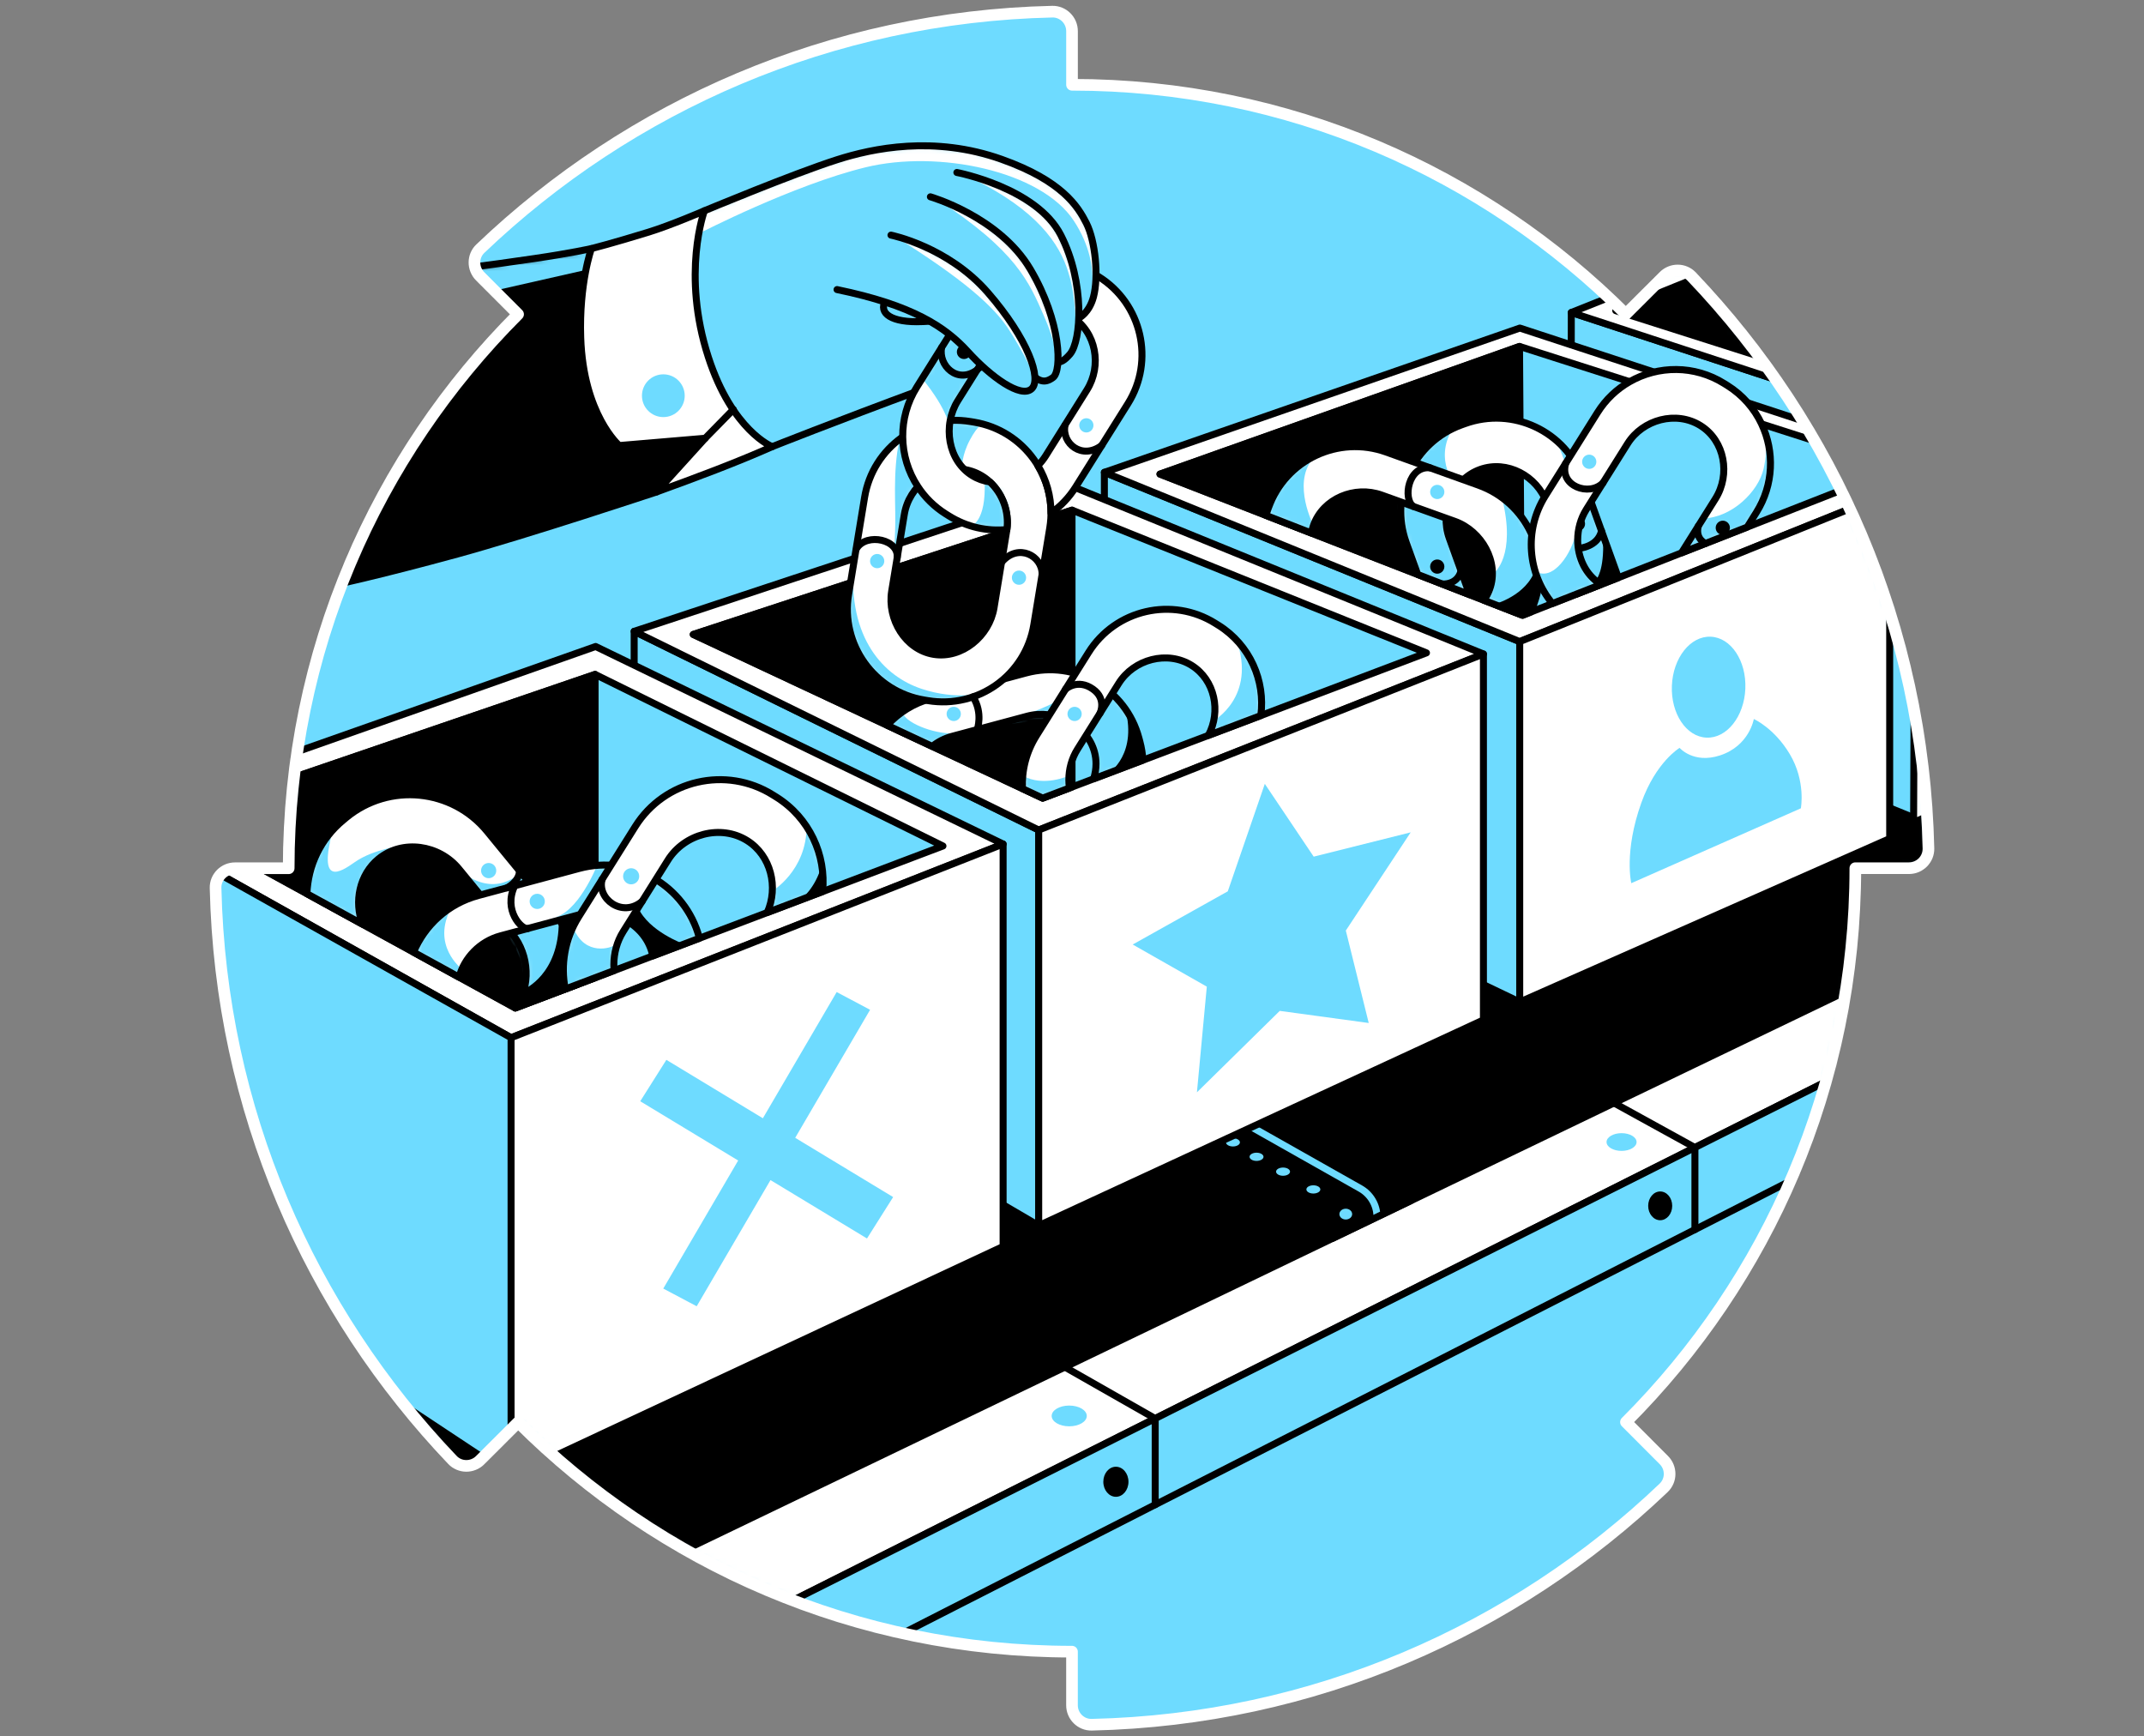 <svg width="368" height="298" viewBox="0 0 368 298" fill="none" xmlns="http://www.w3.org/2000/svg">
<rect x="0" y="0" width="368" height="298" fill="#808080" stroke="none"/>
<path d="M279.069 53.921C254.739 29.599 221.129 14.551 184.004 14.551V5.346C184.004 3.488 182.482 1.963 180.624 2.001C142.582 2.862 108.093 18.18 82.446 42.672C81.103 43.952 81.103 46.1 82.415 47.421L88.925 53.938C64.596 78.271 49.551 111.882 49.551 149.007H40.343C38.481 149.007 36.956 150.532 37.001 152.387C37.859 190.428 53.177 224.918 77.665 250.565C78.948 251.907 81.1 251.907 82.415 250.596L88.939 244.086C113.271 268.411 146.882 283.459 184 283.459V292.661C184 294.519 185.526 296.041 187.383 295.999C225.429 295.141 259.914 279.824 285.562 255.335C286.907 254.052 286.907 251.9 285.593 250.586L279.082 244.061C303.408 219.729 318.453 186.122 318.453 149H327.661C329.519 149 331.044 147.474 331.003 145.613C330.142 107.571 314.827 73.086 290.335 47.432C289.056 46.089 286.907 46.089 285.586 47.404L279.062 53.911L279.069 53.921Z" fill="#6EDBFF"/>
<mask id="mask0_9513_2153" style="mask-type:luminance" maskUnits="userSpaceOnUse" x="37" y="2" width="295" height="294">
<path d="M279.069 53.921C254.739 29.599 221.129 14.551 184.004 14.551V5.346C184.004 3.488 182.482 1.963 180.624 2.001C142.582 2.862 108.093 18.18 82.446 42.672C81.103 43.952 81.103 46.1 82.415 47.421L88.925 53.938C64.596 78.271 49.551 111.882 49.551 149.007H40.343C38.481 149.007 36.956 150.532 37.001 152.387C37.859 190.428 53.177 224.918 77.665 250.565C78.948 251.907 81.1 251.907 82.415 250.596L88.939 244.086C113.271 268.411 146.882 283.459 184 283.459V292.661C184 294.519 185.526 296.041 187.383 295.999C225.429 295.141 259.914 279.824 285.562 255.335C286.907 254.052 286.907 251.9 285.593 250.586L279.082 244.061C303.408 219.729 318.453 186.122 318.453 149H327.661C329.519 149 331.044 147.474 331.003 145.613C330.142 107.571 314.827 73.086 290.335 47.432C289.056 46.089 286.907 46.089 285.586 47.404L279.062 53.911L279.069 53.921Z" fill="white"/>
</mask>
<g mask="url(#mask0_9513_2153)">
<path d="M112.686 84.43C112.686 84.43 90.609 91.774 78.55 95.074C64.557 98.903 56.739 100.533 56.739 100.533C56.739 100.533 60.472 88.193 71.05 72.748C81.629 57.302 86.354 54.548 86.354 54.548L79.657 46.007C79.657 46.007 82.3 45.751 91.799 44.357C97.964 43.454 101.506 42.662 101.506 42.662L122.244 73.979L112.683 84.426L112.686 84.43Z" fill="black"/>
<mask id="mask1_9513_2153" style="mask-type:luminance" maskUnits="userSpaceOnUse" x="56" y="42" width="67" height="59">
<path d="M112.686 84.43C112.686 84.43 90.609 91.774 78.55 95.074C64.557 98.903 56.739 100.533 56.739 100.533C56.739 100.533 60.472 88.193 71.05 72.748C81.629 57.302 86.354 54.548 86.354 54.548L79.657 46.007C79.657 46.007 82.3 45.751 91.799 44.357C97.964 43.454 101.506 42.662 101.506 42.662L122.244 73.979L112.683 84.426L112.686 84.43Z" fill="white"/>
</mask>
<g mask="url(#mask1_9513_2153)">
<path d="M100.973 46.229L84.192 50.034L79.989 45.385L102.758 41.469L100.973 46.229Z" fill="#6EDBFF"/>
</g>
<path d="M112.686 84.43C112.686 84.43 90.609 91.774 78.55 95.074C64.557 98.903 56.739 100.533 56.739 100.533C56.739 100.533 60.472 88.193 71.05 72.748C81.629 57.302 86.354 54.548 86.354 54.548L79.657 46.007C79.657 46.007 82.3 45.751 91.799 44.357C97.964 43.454 101.506 42.662 101.506 42.662L122.244 73.979L112.683 84.426L112.686 84.43Z" stroke="black" stroke-width="1.2" stroke-linecap="round" stroke-linejoin="round"/>
<path d="M132.543 76.656C132.543 76.656 142.883 72.532 158.699 66.683C171.384 61.992 175.106 60.705 175.48 57.405C175.999 52.811 162.919 55.215 157.332 55.215C152.444 55.215 150.528 53.434 152.285 51.105" fill="#6EDBFF"/>
<path d="M132.543 76.656C132.543 76.656 142.883 72.532 158.699 66.683C171.384 61.992 175.106 60.705 175.48 57.405C175.999 52.811 162.919 55.215 157.332 55.215C152.444 55.215 150.528 53.434 152.285 51.105" stroke="black" stroke-width="1.2" stroke-linecap="round" stroke-linejoin="round"/>
<path d="M115.426 267.021L316.802 170.167C316.802 170.167 321.261 154.372 321.261 153.341C321.261 152.311 328.841 152.826 331.01 149.488C333.179 146.15 331.01 131.994 331.01 131.994L281.822 114.95L57.905 232.151C57.905 232.151 68.176 245.456 78.038 254.304C87.897 263.153 115.426 267.021 115.426 267.021Z" fill="black" stroke="black" stroke-width="1.2" stroke-linecap="round" stroke-linejoin="round"/>
<path d="M108.85 108.347V169.742L178.285 210.34V142.448L108.85 108.347Z" fill="#6EDBFF" stroke="black" stroke-width="1.2" stroke-linecap="round" stroke-linejoin="round"/>
<path d="M189.556 81.06V137.872L260.848 171.963V110.111L189.556 81.06Z" fill="#6EDBFF" stroke="black" stroke-width="1.2" stroke-linecap="round" stroke-linejoin="round"/>
<path d="M269.701 53.631L269.628 116.369L328.581 140.376L328.657 93.146L309.659 66.738L269.701 53.631Z" fill="#6EDBFF" stroke="black" stroke-width="1.2" stroke-linecap="round" stroke-linejoin="round"/>
<path d="M115.426 267.021L319.763 168.742L316.799 183.942L133.501 275.973L115.426 267.021Z" fill="white" stroke="black" stroke-width="1.2" stroke-linecap="round" stroke-linejoin="round"/>
<path d="M133.501 275.973L151.787 281.93L311.399 200.582L316.799 183.942L133.501 275.973Z" fill="#6EDBFF" stroke="black" stroke-width="1.2" stroke-linecap="round" stroke-linejoin="round"/>
<path d="M108.85 108.347L178.285 142.448L254.618 112.238L184.003 83.464L108.85 108.347Z" fill="white" stroke="black" stroke-width="1.2" stroke-linecap="round" stroke-linejoin="round"/>
<path d="M189.556 81.06L260.848 110.111L319.511 86.515L315.266 74.148L260.869 56.302L189.556 81.06Z" fill="white" stroke="black" stroke-width="1.2" stroke-linecap="round" stroke-linejoin="round"/>
<path d="M35.866 149.004L87.721 178.094L172.176 144.853L102.236 110.952L46.787 130.494L45.58 145.559L35.866 149.004Z" fill="white" stroke="black" stroke-width="1.2" stroke-linecap="round" stroke-linejoin="round"/>
<path d="M269.701 53.631L309.659 66.738L292.646 44.477L269.701 53.631Z" fill="white" stroke="black" stroke-width="1.2" stroke-linecap="round" stroke-linejoin="round"/>
<path d="M212.11 191.889L233.496 203.972C235.26 204.968 236.35 206.836 236.35 208.86" stroke="#6EDBFF" stroke-width="1.2" stroke-linecap="round" stroke-linejoin="round"/>
<path d="M260.848 110.111V171.964L324.35 143.926V87.55L319.511 86.516L260.848 110.111Z" fill="white" stroke="black" stroke-width="1.2" stroke-linecap="round" stroke-linejoin="round"/>
<path d="M172.176 144.853V213.921L87.721 253.378V178.093L172.176 144.853Z" fill="white" stroke="black" stroke-width="1.2" stroke-linecap="round" stroke-linejoin="round"/>
<path d="M328.453 141.158L333.421 138.92L328.657 93.147L328.453 141.158Z" fill="white" stroke="black" stroke-width="1.2" stroke-linecap="round" stroke-linejoin="round"/>
<path d="M87.721 253.378L60.42 235.299C60.42 235.299 44.144 213.527 39.211 187.437C34.282 161.347 35.866 149.004 35.866 149.004L87.721 178.093V253.378Z" fill="#6EDBFF" stroke="black" stroke-width="1.2" stroke-linecap="round" stroke-linejoin="round"/>
<path d="M102.143 115.743L161.85 145.189L88.447 172.988L41.245 147.098L45.58 145.559L46.444 134.793L102.143 115.743Z" fill="#6EDBFF" stroke="black" stroke-width="1.2" stroke-linecap="round" stroke-linejoin="round"/>
<path d="M118.993 108.883L178.97 136.969L244.842 112.045L184.004 87.55L118.993 108.883Z" fill="#6EDBFF" stroke="black" stroke-width="1.2" stroke-linecap="round" stroke-linejoin="round"/>
<path d="M260.813 59.456L199.1 81.367L261.332 105.593L318.376 83.204L316.325 77.227L260.813 59.456Z" fill="#6EDBFF" stroke="black" stroke-width="1.2" stroke-linecap="round" stroke-linejoin="round"/>
<path d="M102.143 115.743V167.802L88.447 172.988L41.245 147.098L45.58 145.559L46.444 134.793L102.143 115.743Z" fill="black" stroke="black" stroke-width="1.2" stroke-linecap="round" stroke-linejoin="round"/>
<path d="M184.004 87.55V135.067L178.97 136.969L118.993 108.883L184.004 87.55Z" fill="black" stroke="black" stroke-width="1.2" stroke-linecap="round" stroke-linejoin="round"/>
<path d="M260.813 59.456L261.114 105.506L199.1 81.367L260.813 59.456Z" fill="black" stroke="black" stroke-width="1.2" stroke-linecap="round" stroke-linejoin="round"/>
<path d="M294.182 46.487L277.328 53.316L306.5 62.608L294.182 46.487Z" fill="black" stroke="black" stroke-width="1.2" stroke-linecap="round" stroke-linejoin="round"/>
<path d="M182.782 234.625L198.28 243.45V258.235" stroke="black" stroke-width="1.2" stroke-linecap="round" stroke-linejoin="round"/>
<path d="M277.034 189.294L290.92 196.939V211.022" stroke="black" stroke-width="1.2" stroke-linecap="round" stroke-linejoin="round"/>
<path d="M183.523 244.785C185.187 244.785 186.536 243.987 186.536 243.003C186.536 242.019 185.187 241.222 183.523 241.222C181.859 241.222 180.51 242.019 180.51 243.003C180.51 243.987 181.859 244.785 183.523 244.785Z" fill="#6EDBFF"/>
<path d="M278.328 197.517C279.751 197.517 280.905 196.835 280.905 195.995C280.905 195.154 279.751 194.473 278.328 194.473C276.905 194.473 275.751 195.154 275.751 195.995C275.751 196.835 276.905 197.517 278.328 197.517Z" fill="#6EDBFF"/>
<path d="M211.626 196.756C212.287 196.756 212.823 196.44 212.823 196.05C212.823 195.661 212.287 195.345 211.626 195.345C210.965 195.345 210.429 195.661 210.429 196.05C210.429 196.44 210.965 196.756 211.626 196.756Z" fill="#6EDBFF"/>
<path d="M215.673 199.237C216.335 199.237 216.87 198.921 216.87 198.531C216.87 198.141 216.335 197.825 215.673 197.825C215.012 197.825 214.477 198.141 214.477 198.531C214.477 198.921 215.012 199.237 215.673 199.237Z" fill="#6EDBFF"/>
<path d="M220.226 201.785C220.887 201.785 221.423 201.469 221.423 201.08C221.423 200.69 220.887 200.374 220.226 200.374C219.565 200.374 219.029 200.69 219.029 201.08C219.029 201.469 219.565 201.785 220.226 201.785Z" fill="#6EDBFF"/>
<path d="M225.428 204.833C226.089 204.833 226.625 204.517 226.625 204.128C226.625 203.738 226.089 203.422 225.428 203.422C224.767 203.422 224.231 203.738 224.231 204.128C224.231 204.517 224.767 204.833 225.428 204.833Z" fill="#6EDBFF"/>
<path d="M230.991 209.293C231.597 209.293 232.088 208.878 232.088 208.366C232.088 207.854 231.597 207.438 230.991 207.438C230.385 207.438 229.895 207.854 229.895 208.366C229.895 208.878 230.385 209.293 230.991 209.293Z" fill="#6EDBFF"/>
<path d="M191.534 256.882C192.726 256.882 193.693 255.727 193.693 254.301C193.693 252.876 192.726 251.721 191.534 251.721C190.342 251.721 189.375 252.876 189.375 254.301C189.375 255.727 190.342 256.882 191.534 256.882Z" fill="black"/>
<path d="M284.959 209.417C286.098 209.417 287.021 208.312 287.021 206.947C287.021 205.583 286.098 204.478 284.959 204.478C283.821 204.478 282.897 205.583 282.897 206.947C282.897 208.312 283.821 209.417 284.959 209.417Z" fill="black"/>
<path d="M277.387 98.063L271.676 82.205C268.718 74 259.668 69.745 251.463 72.703L250.871 72.914C242.666 75.871 238.414 84.921 241.369 93.126L243.337 98.585L252.248 102.055L248.744 92.331C247.077 87.709 249.419 82.24 254.04 80.573C258.662 78.909 263.82 81.673 265.49 86.298L270.015 98.851C270.375 99.855 270.551 100.91 270.562 101.968L274.81 100.304L277.736 99.159C277.639 98.789 277.518 98.429 277.39 98.063H277.387Z" fill="white"/>
<mask id="mask2_9513_2153" style="mask-type:luminance" maskUnits="userSpaceOnUse" x="240" y="71" width="38" height="32">
<path d="M277.387 98.063L271.676 82.205C268.718 74 259.668 69.745 251.463 72.703L250.871 72.914C242.666 75.871 238.414 84.921 241.369 93.126L243.337 98.585L252.248 102.055L248.744 92.331C247.077 87.709 249.419 82.24 254.04 80.573C258.662 78.909 263.82 81.673 265.49 86.298L270.015 98.851C270.375 99.855 270.551 100.91 270.562 101.968L274.81 100.304L277.736 99.159C277.639 98.789 277.518 98.429 277.39 98.063H277.387Z" fill="white"/>
</mask>
<g mask="url(#mask2_9513_2153)">
<path d="M249.346 73.554C245.938 79.109 250.051 83.589 250.051 83.589C250.051 83.589 247.312 87.291 247.993 90.286C248.675 93.282 252.245 102.055 252.245 102.055L243.333 98.585C243.333 98.585 238.342 89.85 240.428 83.589C242.514 77.328 249.342 73.554 249.342 73.554H249.346Z" fill="#6EDBFF"/>
<path d="M266.947 75.442C271.89 84.862 268.881 92.939 268.881 92.939L272.783 101.1L277.736 99.159C277.736 99.159 273.284 83.471 271.561 80.469C269.839 77.466 266.947 75.442 266.947 75.442Z" fill="#6EDBFF"/>
</g>
<path d="M277.387 98.063L271.676 82.205C268.718 74 259.668 69.745 251.463 72.703L250.871 72.914C242.666 75.871 238.414 84.921 241.369 93.126L243.337 98.585L252.248 102.055L248.744 92.331C247.077 87.709 249.419 82.24 254.04 80.573C258.662 78.909 263.82 81.673 265.49 86.298L270.015 98.851C270.375 99.855 270.551 100.91 270.562 101.968L274.81 100.304L277.736 99.159C277.639 98.789 277.518 98.429 277.39 98.063H277.387Z" stroke="black" stroke-width="1.2" stroke-linecap="round" stroke-linejoin="round"/>
<path d="M253.795 83.277L237.93 77.586C229.718 74.642 220.675 78.911 217.731 87.127L217.52 87.715C217.434 87.961 217.354 88.199 217.282 88.445L225.093 91.486C225.172 91.036 225.29 90.593 225.449 90.15C227.11 85.525 232.52 83.305 237.152 84.965L249.716 89.472C254.341 91.126 257.358 96.474 255.697 101.103C255.448 101.794 255.109 102.434 254.694 103.012L261.336 105.596L262.733 105.046C262.875 104.728 263.007 104.399 263.128 104.067L263.339 103.476C266.279 95.267 262.014 86.228 253.798 83.28L253.795 83.277Z" fill="white"/>
<mask id="mask3_9513_2153" style="mask-type:luminance" maskUnits="userSpaceOnUse" x="217" y="76" width="48" height="30">
<path d="M253.795 83.277L237.93 77.586C229.718 74.642 220.675 78.911 217.731 87.127L217.52 87.715C217.434 87.961 217.354 88.199 217.282 88.445L225.093 91.486C225.172 91.036 225.29 90.593 225.449 90.15C227.11 85.525 232.52 83.305 237.152 84.965L249.716 89.472C254.341 91.126 257.358 96.474 255.697 101.103C255.448 101.794 255.109 102.434 254.694 103.012L261.336 105.596L262.733 105.046C262.875 104.728 263.007 104.399 263.128 104.067L263.339 103.476C266.279 95.267 262.014 86.228 253.798 83.28L253.795 83.277Z" fill="white"/>
</mask>
<g mask="url(#mask3_9513_2153)">
<path d="M225.2 78.904C221.834 83.149 225.446 90.15 225.446 90.15L225.089 91.486L217.278 88.445C217.278 88.445 217.067 86.892 219.793 83.208C222.519 79.523 225.2 78.904 225.2 78.904Z" fill="#6EDBFF"/>
<path d="M257.852 85.649C260.25 95.405 256.483 98.283 256.483 98.283L254.874 102.735L260.814 105.596L262.73 105.046C262.73 105.046 266.276 98.836 264.017 93.63C261.758 88.424 257.852 85.653 257.852 85.653V85.649Z" fill="#6EDBFF"/>
</g>
<path d="M253.795 83.277L237.93 77.586C229.718 74.642 220.675 78.911 217.731 87.127L217.52 87.715C217.434 87.961 217.354 88.199 217.282 88.445L225.093 91.486C225.172 91.036 225.29 90.593 225.449 90.15C227.11 85.525 232.52 83.305 237.152 84.965L249.716 89.472C254.341 91.126 257.358 96.474 255.697 101.103C255.448 101.794 255.109 102.434 254.694 103.012L261.336 105.596L262.733 105.046C262.875 104.728 263.007 104.399 263.128 104.067L263.339 103.476C266.279 95.267 262.014 86.228 253.798 83.28L253.795 83.277Z" stroke="black" stroke-width="1.2" stroke-linecap="round" stroke-linejoin="round"/>
<path d="M196.166 130.462C196.108 129.4 195.935 128.328 195.647 127.255L195.485 126.653C193.226 118.227 184.564 113.231 176.137 115.49L159.858 119.863C156.831 120.676 154.247 122.312 152.282 124.471L160.01 128.089C160.999 127.304 162.155 126.705 163.421 126.366L176.31 122.91C181.056 121.634 186.581 124.311 187.857 129.058C188.037 129.732 188.12 130.407 188.12 131.081C188.12 131.96 187.978 132.828 187.705 133.662L196.163 130.462H196.166Z" fill="white"/>
<mask id="mask4_9513_2153" style="mask-type:luminance" maskUnits="userSpaceOnUse" x="152" y="114" width="45" height="20">
<path d="M196.166 130.462C196.108 129.4 195.935 128.328 195.647 127.255L195.485 126.653C193.226 118.227 184.564 113.231 176.137 115.49L159.858 119.863C156.831 120.676 154.247 122.312 152.282 124.471L160.01 128.089C160.999 127.304 162.155 126.705 163.421 126.366L176.31 122.91C181.056 121.634 186.581 124.311 187.857 129.058C188.037 129.732 188.12 130.407 188.12 131.081C188.12 131.96 187.978 132.828 187.705 133.662L196.163 130.462H196.166Z" fill="white"/>
</mask>
<g mask="url(#mask4_9513_2153)">
<path d="M154.945 122.402C155.755 124.37 161.189 126.179 164.04 125.809C166.89 125.439 179.828 122.018 181.914 119.835C184 117.652 189.421 115.767 192.89 121.301C196.36 126.836 196.163 130.465 196.163 130.465L187.847 133.17C187.847 133.17 187.387 126.023 183.554 124.308C179.721 122.592 164.175 125.425 161.847 126.954L159.519 128.483L152.282 124.785C152.282 124.785 152.662 123.982 153.427 123.339C154.191 122.699 154.942 122.405 154.942 122.405L154.945 122.402Z" fill="#6EDBFF"/>
</g>
<path d="M196.166 130.462C196.108 129.4 195.935 128.328 195.647 127.255L195.485 126.653C193.226 118.227 184.564 113.231 176.137 115.49L159.858 119.863C156.831 120.676 154.247 122.312 152.282 124.471L160.01 128.089C160.999 127.304 162.155 126.705 163.421 126.366L176.31 122.91C181.056 121.634 186.581 124.311 187.857 129.058C188.037 129.732 188.12 130.407 188.12 131.081C188.12 131.96 187.978 132.828 187.705 133.662L196.163 130.462H196.166Z" stroke="black" stroke-width="1.2" stroke-linecap="round" stroke-linejoin="round"/>
<path d="M270.839 91.123C271.513 91.123 272.06 90.576 272.06 89.902C272.06 89.227 271.513 88.681 270.839 88.681C270.164 88.681 269.618 89.227 269.618 89.902C269.618 90.576 270.164 91.123 270.839 91.123Z" fill="black"/>
<path d="M228.69 212.545L242.144 206.072" stroke="black" stroke-width="1.2" stroke-linecap="round" stroke-linejoin="round"/>
<path d="M148.4 85.359L145.66 101.992C144.242 110.598 150.068 118.724 158.674 120.143L159.293 120.243C167.9 121.661 176.026 115.836 177.444 107.229L180.184 90.597C181.602 81.99 175.777 73.864 167.17 72.446L166.551 72.346C157.944 70.927 149.818 76.753 148.4 85.359ZM165.582 80.579C170.432 81.378 173.584 86.307 172.785 91.157L170.616 104.327C169.817 109.177 165.098 113.099 160.248 112.3C155.398 111.501 152.254 106.281 153.053 101.431L155.222 88.262C156.021 83.412 160.729 79.779 165.579 80.579H165.582Z" fill="white"/>
<mask id="mask5_9513_2153" style="mask-type:luminance" maskUnits="userSpaceOnUse" x="145" y="72" width="36" height="49">
<path d="M148.4 85.359L145.66 101.992C144.242 110.598 150.068 118.724 158.674 120.143L159.293 120.243C167.9 121.661 176.026 115.836 177.444 107.229L180.184 90.597C181.602 81.99 175.777 73.864 167.17 72.446L166.551 72.346C157.944 70.927 149.818 76.753 148.4 85.359ZM165.582 80.579C170.432 81.378 173.584 86.307 172.785 91.157L170.616 104.327C169.817 109.177 165.098 113.099 160.248 112.3C155.398 111.501 152.254 106.281 153.053 101.431L155.222 88.262C156.021 83.412 160.729 79.779 165.579 80.579H165.582Z" fill="white"/>
</mask>
<g mask="url(#mask5_9513_2153)">
<path d="M154.412 75.365C153.122 81.094 153.838 87.154 153.634 91.195C153.43 95.235 153.43 99.141 153.43 99.141C153.43 99.141 154.557 88.469 156.218 85.379C157.878 82.29 165.146 80.163 165.146 80.163C165.146 80.163 165.032 78.219 166.468 75.514C167.907 72.808 168.716 72.784 168.716 72.784C168.716 72.784 165.337 71.542 160.407 72.535C155.478 73.528 154.405 75.365 154.405 75.365H154.412Z" fill="#6EDBFF"/>
<path d="M146.532 96.678C145.484 109.581 151.738 116.071 158.152 118.208C164.313 120.263 168.72 118.883 168.72 118.883C168.72 118.883 162.421 122.072 154.945 119.046C147.47 116.019 145.518 109.512 145.467 103.759C145.415 98.01 146.532 96.678 146.532 96.678Z" fill="#6EDBFF"/>
</g>
<path d="M148.4 85.359L145.66 101.992C144.242 110.598 150.068 118.724 158.674 120.143L159.293 120.243C167.9 121.661 176.026 115.836 177.444 107.229L180.184 90.597C181.602 81.99 175.777 73.864 167.17 72.446L166.551 72.346C157.944 70.927 149.818 76.753 148.4 85.359ZM165.582 80.579C170.432 81.378 173.584 86.307 172.785 91.157L170.616 104.327C169.817 109.177 165.098 113.099 160.248 112.3C155.398 111.501 152.254 106.281 153.053 101.431L155.222 88.262C156.021 83.412 160.729 79.779 165.579 80.579H165.582Z" stroke="black" stroke-width="1.2" stroke-linecap="round" stroke-linejoin="round"/>
<path d="M95.207 156.819L83.604 142.67C77.599 135.35 66.799 134.281 59.476 140.28L58.953 140.716C54.989 143.964 52.851 148.623 52.685 153.377L62.233 158.614C60.752 154.75 61.679 150.101 64.969 147.402C69.096 144.019 75.375 144.981 78.758 149.104L87.946 160.309C90.886 163.896 91.135 169.397 88.44 172.998L97.016 169.749L99.04 168.981C99.365 164.744 98.116 160.375 95.203 156.825L95.207 156.819Z" fill="white"/>
<mask id="mask6_9513_2153" style="mask-type:luminance" maskUnits="userSpaceOnUse" x="52" y="136" width="48" height="37">
<path d="M95.207 156.819L83.604 142.67C77.599 135.35 66.799 134.281 59.476 140.28L58.953 140.716C54.989 143.964 52.851 148.623 52.685 153.377L62.233 158.614C60.752 154.75 61.679 150.101 64.969 147.402C69.096 144.019 75.375 144.981 78.758 149.104L87.946 160.309C90.886 163.896 91.135 169.397 88.44 172.998L97.016 169.749L99.04 168.981C99.365 164.744 98.116 160.375 95.203 156.825L95.207 156.819Z" fill="white"/>
</mask>
<g mask="url(#mask6_9513_2153)">
<path d="M57.127 142.452C54.515 152.207 58.4 149.723 60.884 147.969C64.198 145.634 69.331 145.095 69.331 145.095C69.331 145.095 63.776 146.714 62.15 151.128C60.524 155.545 62.236 158.61 62.236 158.61L52.688 153.373C52.688 153.373 52.523 150.854 53.955 147.471C55.387 144.088 57.127 142.448 57.127 142.448V142.452Z" fill="#6EDBFF"/>
<path d="M77.021 147.429C83.87 155.327 89.108 149.92 89.108 149.92C89.108 149.92 95.947 155.195 97.469 160.391C98.988 165.591 98.043 169.347 98.043 169.347L89.16 172.71C89.16 172.71 90.768 168.735 89.16 164.286C87.551 159.834 77.018 147.426 77.018 147.426L77.021 147.429Z" fill="#6EDBFF"/>
</g>
<path d="M95.207 156.819L83.604 142.67C77.599 135.35 66.799 134.281 59.476 140.28L58.953 140.716C54.989 143.964 52.851 148.623 52.685 153.377L62.233 158.614C60.752 154.75 61.679 150.101 64.969 147.402C69.096 144.019 75.375 144.981 78.758 149.104L87.946 160.309C90.886 163.896 91.135 169.397 88.44 172.998L97.016 169.749L99.04 168.981C99.365 164.744 98.116 160.375 95.203 156.825L95.207 156.819Z" stroke="black" stroke-width="1.2" stroke-linecap="round" stroke-linejoin="round"/>
<path d="M188.604 47.502L188.071 47.169C180.682 42.538 170.938 44.776 166.306 52.165L157.353 66.448C155.689 69.101 154.914 72.059 154.945 74.975C154.973 77.992 155.869 80.97 157.547 83.516C158.747 85.357 160.366 86.969 162.348 88.214L162.881 88.546C165.963 90.476 169.457 91.217 172.823 90.881C173.235 87.799 172.069 84.717 169.907 82.714C168.831 82.558 167.786 82.191 166.828 81.59C166.351 81.292 165.922 80.953 165.534 80.569C163.801 78.888 162.919 76.473 162.919 74.024C162.919 73.401 162.974 72.775 163.095 72.156C163.313 70.973 163.742 69.821 164.393 68.787L171.477 57.478C174.089 53.313 179.835 51.784 184 54.389C188.165 57.001 189.171 62.764 186.56 66.929L179.475 78.241C179.091 78.85 178.641 79.407 178.14 79.908C179.593 82.319 180.406 85.125 180.395 88.062C182.049 86.889 183.505 85.381 184.647 83.554L193.599 69.271C198.231 61.882 195.993 52.134 188.604 47.502Z" fill="white"/>
<mask id="mask7_9513_2153" style="mask-type:luminance" maskUnits="userSpaceOnUse" x="154" y="44" width="43" height="47">
<path d="M188.604 47.502L188.071 47.169C180.682 42.538 170.938 44.776 166.306 52.165L157.353 66.448C155.689 69.101 154.914 72.059 154.945 74.975C154.973 77.992 155.869 80.97 157.547 83.516C158.747 85.357 160.366 86.969 162.348 88.214L162.881 88.546C165.963 90.476 169.457 91.217 172.823 90.881C173.235 87.799 172.069 84.717 169.907 82.714C168.831 82.558 167.786 82.191 166.828 81.59C166.351 81.292 165.922 80.953 165.534 80.569C163.801 78.888 162.919 76.473 162.919 74.024C162.919 73.401 162.974 72.775 163.095 72.156C163.313 70.973 163.742 69.821 164.393 68.787L171.477 57.478C174.089 53.313 179.835 51.784 184 54.389C188.165 57.001 189.171 62.764 186.56 66.929L179.475 78.241C179.091 78.85 178.641 79.407 178.14 79.908C179.593 82.319 180.406 85.125 180.395 88.062C182.049 86.889 183.505 85.381 184.647 83.554L193.599 69.271C198.231 61.882 195.993 52.134 188.604 47.502Z" fill="white"/>
</mask>
<g mask="url(#mask7_9513_2153)">
<path d="M158.291 64.961C162.881 70.621 163.016 73.495 163.016 73.495C163.016 73.495 163.94 69.517 165.835 66.49C167.731 63.467 169.848 60.087 169.848 60.087L163.476 56.687L158.291 64.958V64.961Z" fill="#6EDBFF"/>
<path d="M169 82.528C169.315 89.588 166.683 90.28 166.683 90.28C166.683 90.28 170.519 91.833 172.826 90.882C175.134 89.93 176.438 85.423 174.86 83.465C173.286 81.507 168.997 82.528 168.997 82.528H169Z" fill="#6EDBFF"/>
</g>
<path d="M188.604 47.502L188.071 47.169C180.682 42.538 170.938 44.776 166.306 52.165L157.353 66.448C155.689 69.101 154.914 72.059 154.945 74.975C154.973 77.992 155.869 80.97 157.547 83.516C158.747 85.357 160.366 86.969 162.348 88.214L162.881 88.546C165.963 90.476 169.457 91.217 172.823 90.881C173.235 87.799 172.069 84.717 169.907 82.714C168.831 82.558 167.786 82.191 166.828 81.59C166.351 81.292 165.922 80.953 165.534 80.569C163.801 78.888 162.919 76.473 162.919 74.024C162.919 73.401 162.974 72.775 163.095 72.156C163.313 70.973 163.742 69.821 164.393 68.787L171.477 57.478C174.089 53.313 179.835 51.784 184 54.389C188.165 57.001 189.171 62.764 186.56 66.929L179.475 78.241C179.091 78.85 178.641 79.407 178.14 79.908C179.593 82.319 180.406 85.125 180.395 88.062C182.049 86.889 183.505 85.381 184.647 83.554L193.599 69.271C198.231 61.882 195.993 52.134 188.604 47.502Z" stroke="black" stroke-width="1.2" stroke-linecap="round" stroke-linejoin="round"/>
<path d="M120.027 160.917C117.62 151.951 108.397 146.63 99.431 149.038L82.103 153.687C76.894 155.088 72.919 158.786 70.975 163.404L78.803 167.704C79.671 164.377 82.383 161.561 85.898 160.613L99.621 156.929C104.672 155.576 110.549 158.427 111.905 163.477C111.957 163.671 112.002 163.861 112.04 164.055L120.055 161.018L120.027 160.917Z" fill="white"/>
<mask id="mask8_9513_2153" style="mask-type:luminance" maskUnits="userSpaceOnUse" x="70" y="148" width="51" height="20">
<path d="M120.027 160.917C117.62 151.951 108.397 146.63 99.431 149.038L82.103 153.687C76.894 155.088 72.919 158.786 70.975 163.404L78.803 167.704C79.671 164.377 82.383 161.561 85.898 160.613L99.621 156.929C104.672 155.576 110.549 158.427 111.905 163.477C111.957 163.671 112.002 163.861 112.04 164.055L120.055 161.018L120.027 160.917Z" fill="white"/>
</mask>
<g mask="url(#mask8_9513_2153)">
<path d="M77.523 155.687C73.86 162.239 79.287 166.311 79.287 166.311L78.803 167.701L70.975 163.401C70.975 163.401 71.075 162.502 73.393 159.357C75.71 156.209 77.526 155.684 77.526 155.684L77.523 155.687Z" fill="#6EDBFF"/>
<path d="M94.678 157.548C99.133 157.06 102.485 148.512 102.485 148.512C102.485 148.512 111.452 148.239 115.852 153.559C120.252 158.88 120.218 161.225 120.218 161.225L112.04 164.055C112.04 164.055 110.732 157.887 105.46 157.067C100.188 156.244 94.674 157.548 94.674 157.548H94.678Z" fill="#6EDBFF"/>
</g>
<path d="M120.027 160.917C117.62 151.951 108.397 146.63 99.431 149.038L82.103 153.687C76.894 155.088 72.919 158.786 70.975 163.404L78.803 167.704C79.671 164.377 82.383 161.561 85.898 160.613L99.621 156.929C104.672 155.576 110.549 158.427 111.905 163.477C111.957 163.671 112.002 163.861 112.04 164.055L120.055 161.018L120.027 160.917Z" stroke="black" stroke-width="1.2" stroke-linecap="round" stroke-linejoin="round"/>
<path d="M209.142 107.312L208.61 106.98C201.221 102.348 191.476 104.586 186.844 111.975L177.891 126.259C176.12 129.081 175.352 132.25 175.497 135.346L178.967 136.972L183.557 135.236C183.488 134.772 183.457 134.305 183.457 133.835C183.457 132.015 183.941 130.175 184.931 128.597L192.015 117.285C194.627 113.12 200.373 111.591 204.538 114.196C208.53 116.701 209.623 122.101 207.402 126.21L216.407 122.803C217.206 116.849 214.56 110.706 209.142 107.309V107.312Z" fill="white"/>
<mask id="mask9_9513_2153" style="mask-type:luminance" maskUnits="userSpaceOnUse" x="175" y="104" width="42" height="33">
<path d="M209.142 107.312L208.61 106.98C201.221 102.348 191.476 104.586 186.844 111.975L177.891 126.259C176.12 129.081 175.352 132.25 175.497 135.346L178.967 136.972L183.557 135.236C183.488 134.772 183.457 134.305 183.457 133.835C183.457 132.015 183.941 130.175 184.931 128.597L192.015 117.285C194.627 113.12 200.373 111.591 204.538 114.196C208.53 116.701 209.623 122.101 207.402 126.21L216.407 122.803C217.206 116.849 214.56 110.706 209.142 107.309V107.312Z" fill="white"/>
</mask>
<g mask="url(#mask9_9513_2153)">
<path d="M175.552 133.122C179.105 135.153 183.481 133.122 183.481 133.122L183.557 135.232L178.967 136.969L175.497 135.343L175.552 133.122Z" fill="#6EDBFF"/>
<path d="M212.214 109.824C215.743 119.593 208.236 123.744 208.236 123.744L207.406 126.21L216.41 122.803C216.41 122.803 217.151 118.828 215.753 115.743C214.355 112.657 212.218 109.82 212.218 109.82L212.214 109.824Z" fill="#6EDBFF"/>
</g>
<path d="M209.142 107.312L208.61 106.98C201.221 102.348 191.476 104.586 186.844 111.975L177.891 126.259C176.12 129.081 175.352 132.25 175.497 135.346L178.967 136.972L183.557 135.236C183.488 134.772 183.457 134.305 183.457 133.835C183.457 132.015 183.941 130.175 184.931 128.597L192.015 117.285C194.627 113.12 200.373 111.591 204.538 114.196C208.53 116.701 209.623 122.101 207.402 126.21L216.407 122.803C217.206 116.849 214.56 110.706 209.142 107.309V107.312Z" stroke="black" stroke-width="1.2" stroke-linecap="round" stroke-linejoin="round"/>
<path d="M302.363 72.761C301.121 70.132 299.135 67.815 296.489 66.158L295.956 65.826C290.844 62.622 284.603 62.705 279.712 65.511C277.529 66.753 275.616 68.541 274.187 70.821L265.238 85.104C261.523 91.03 262.225 98.471 266.462 103.577L274.806 100.304C274.775 100.287 274.747 100.266 274.713 100.249C272.118 98.623 270.797 95.679 270.797 92.677C270.797 90.857 271.288 89.017 272.271 87.446L279.362 76.138C281.97 71.973 287.72 70.44 291.885 73.049C296.05 75.657 297.053 81.424 294.445 85.588L288.616 94.884L299.893 90.459L301.477 87.927C304.449 83.184 304.594 77.473 302.36 72.761H302.363Z" fill="white"/>
<mask id="mask10_9513_2153" style="mask-type:luminance" maskUnits="userSpaceOnUse" x="262" y="63" width="42" height="41">
<path d="M302.363 72.761C301.121 70.132 299.135 67.815 296.489 66.158L295.956 65.826C290.844 62.622 284.603 62.705 279.712 65.511C277.529 66.753 275.616 68.541 274.187 70.821L265.238 85.104C261.523 91.03 262.225 98.471 266.462 103.577L274.806 100.304C274.775 100.287 274.747 100.266 274.713 100.249C272.118 98.623 270.797 95.679 270.797 92.677C270.797 90.857 271.288 89.017 272.271 87.446L279.362 76.138C281.97 71.973 287.72 70.44 291.885 73.049C296.05 75.657 297.053 81.424 294.445 85.588L288.616 94.884L299.893 90.459L301.477 87.927C304.449 83.184 304.594 77.473 302.36 72.761H302.363Z" fill="white"/>
</mask>
<g mask="url(#mask10_9513_2153)">
<path d="M263.477 97.973C266.549 100.062 269.904 94.752 270.451 91.483C270.998 88.214 273.398 85.647 273.398 85.647C273.398 85.647 269.479 92.888 271.558 96.174C273.637 99.46 275.145 100.17 275.145 100.17L266.462 103.574C265.027 101.861 264.096 99.969 263.477 97.969V97.973Z" fill="#6EDBFF"/>
<path d="M292.317 88.982C297.295 88.833 301.799 84.364 302.705 80.469C303.608 76.573 302.705 73.976 302.705 73.976C302.705 73.976 304.466 77.002 303.895 81.479C303.321 85.959 299.896 90.459 299.896 90.459L288.619 94.884L292.317 88.986V88.982Z" fill="#6EDBFF"/>
</g>
<path d="M302.363 72.761C301.121 70.132 299.135 67.815 296.489 66.158L295.956 65.826C290.844 62.622 284.603 62.705 279.712 65.511C277.529 66.753 275.616 68.541 274.187 70.821L265.238 85.104C261.523 91.03 262.225 98.471 266.462 103.577L274.806 100.304C274.775 100.287 274.747 100.266 274.713 100.249C272.118 98.623 270.797 95.679 270.797 92.677C270.797 90.857 271.288 89.017 272.271 87.446L279.362 76.138C281.97 71.973 287.72 70.44 291.885 73.049C296.05 75.657 297.053 81.424 294.445 85.588L288.616 94.884L299.893 90.459L301.477 87.927C304.449 83.184 304.594 77.473 302.36 72.761H302.363Z" stroke="black" stroke-width="1.2" stroke-linecap="round" stroke-linejoin="round"/>
<path d="M133.242 136.786L132.664 136.426C124.646 131.396 114.064 133.825 109.037 141.847L99.32 157.348C96.912 161.188 96.214 165.616 97.02 169.739L105.412 166.564C105.374 166.235 105.36 165.906 105.36 165.574C105.36 163.595 105.886 161.599 106.958 159.891L114.648 147.614C117.481 143.092 123.722 141.428 128.243 144.261C132.356 146.842 133.629 152.249 131.692 156.608L141.198 153.007C141.818 146.735 138.943 140.356 133.238 136.782L133.242 136.786Z" fill="white"/>
<mask id="mask11_9513_2153" style="mask-type:luminance" maskUnits="userSpaceOnUse" x="96" y="133" width="46" height="37">
<path d="M133.242 136.786L132.664 136.426C124.646 131.396 114.064 133.825 109.037 141.847L99.32 157.348C96.912 161.188 96.214 165.616 97.02 169.739L105.412 166.564C105.374 166.235 105.36 165.906 105.36 165.574C105.36 163.595 105.886 161.599 106.958 159.891L114.648 147.614C117.481 143.092 123.722 141.428 128.243 144.261C132.356 146.842 133.629 152.249 131.692 156.608L141.198 153.007C141.818 146.735 138.943 140.356 133.238 136.782L133.242 136.786Z" fill="white"/>
</mask>
<g mask="url(#mask11_9513_2153)">
<path d="M98.48 159.358C100.43 164.153 105.011 162.707 105.568 162.133C106.121 161.559 106.166 161.448 106.166 161.448L105.415 166.564L96.906 169.74C96.906 169.74 96.158 166.765 96.705 164.056C97.251 161.347 98.483 159.358 98.483 159.358H98.48Z" fill="#6EDBFF"/>
<path d="M138.448 141.864C138.431 149.433 132.568 152.913 132.568 152.913L131.654 156.898L141.202 153.01C141.202 153.01 141.665 149.15 140.548 146.354C139.431 143.559 138.448 141.864 138.448 141.864Z" fill="#6EDBFF"/>
</g>
<path d="M133.242 136.786L132.664 136.426C124.646 131.396 114.064 133.825 109.037 141.847L99.32 157.348C96.912 161.188 96.214 165.616 97.02 169.739L105.412 166.564C105.374 166.235 105.36 165.906 105.36 165.574C105.36 163.595 105.886 161.599 106.958 159.891L114.648 147.614C117.481 143.092 123.722 141.428 128.243 144.261C132.356 146.842 133.629 152.249 131.692 156.608L141.198 153.007C141.818 146.735 138.943 140.356 133.238 136.782L133.242 136.786Z" stroke="black" stroke-width="1.2" stroke-linecap="round" stroke-linejoin="round"/>
<path d="M161.625 59.633C161.013 62.725 164.344 66.019 167.728 63.466" stroke="black" stroke-width="1.2" stroke-linecap="round" stroke-linejoin="round"/>
<path d="M182.8 73C182.187 76.093 185.719 79.002 189.103 76.445" stroke="black" stroke-width="1.2" stroke-linecap="round" stroke-linejoin="round"/>
<path d="M178.87 98.532C178.87 95.381 174.84 93.212 172.017 96.374" stroke="black" stroke-width="1.2" stroke-linecap="round" stroke-linejoin="round"/>
<path d="M153.977 95.835C154.458 92.59 148.774 91.365 147.041 94.098" stroke="black" stroke-width="1.2" stroke-linecap="round" stroke-linejoin="round"/>
<path d="M165.458 61.615C166.132 61.615 166.679 61.068 166.679 60.394C166.679 59.72 166.132 59.173 165.458 59.173C164.784 59.173 164.237 59.72 164.237 60.394C164.237 61.068 164.784 61.615 165.458 61.615Z" fill="black"/>
<path d="M186.463 74.221C187.137 74.221 187.684 73.674 187.684 72.999C187.684 72.325 187.137 71.778 186.463 71.778C185.788 71.778 185.242 72.325 185.242 72.999C185.242 73.674 185.788 74.221 186.463 74.221Z" fill="#6EDBFF"/>
<path d="M174.902 100.362C175.576 100.362 176.123 99.816 176.123 99.141C176.123 98.467 175.576 97.92 174.902 97.92C174.227 97.92 173.681 98.467 173.681 99.141C173.681 99.816 174.227 100.362 174.902 100.362Z" fill="#6EDBFF"/>
<path d="M163.701 123.744C164.375 123.744 164.922 123.197 164.922 122.523C164.922 121.848 164.375 121.302 163.701 121.302C163.026 121.302 162.479 121.848 162.479 122.523C162.479 123.197 163.026 123.744 163.701 123.744Z" fill="#6EDBFF"/>
<path d="M184.446 123.744C185.121 123.744 185.667 123.197 185.667 122.523C185.667 121.848 185.121 121.302 184.446 121.302C183.772 121.302 183.225 121.848 183.225 122.523C183.225 123.197 183.772 123.744 184.446 123.744Z" fill="#6EDBFF"/>
<path d="M246.693 85.65C247.367 85.65 247.914 85.104 247.914 84.429C247.914 83.755 247.367 83.208 246.693 83.208C246.018 83.208 245.472 83.755 245.472 84.429C245.472 85.104 246.018 85.65 246.693 85.65Z" fill="#6EDBFF"/>
<path d="M272.779 80.469C273.454 80.469 274 79.922 274 79.248C274 78.573 273.454 78.026 272.779 78.026C272.105 78.026 271.558 78.573 271.558 79.248C271.558 79.922 272.105 80.469 272.779 80.469Z" fill="#6EDBFF"/>
<path d="M295.704 91.801C296.378 91.801 296.925 91.254 296.925 90.579C296.925 89.905 296.378 89.358 295.704 89.358C295.03 89.358 294.483 89.905 294.483 90.579C294.483 91.254 295.03 91.801 295.704 91.801Z" fill="black"/>
<path d="M246.693 98.46C247.367 98.46 247.914 97.913 247.914 97.239C247.914 96.564 247.367 96.018 246.693 96.018C246.018 96.018 245.472 96.564 245.472 97.239C245.472 97.913 246.018 98.46 246.693 98.46Z" fill="black"/>
<path d="M108.331 151.771C109.096 151.771 109.715 151.152 109.715 150.388C109.715 149.623 109.096 149.004 108.331 149.004C107.567 149.004 106.948 149.623 106.948 150.388C106.948 151.152 107.567 151.771 108.331 151.771Z" fill="#6EDBFF"/>
<path d="M83.874 150.716C84.594 150.716 85.178 150.132 85.178 149.412C85.178 148.691 84.594 148.107 83.874 148.107C83.154 148.107 82.57 148.691 82.57 149.412C82.57 150.132 83.154 150.716 83.874 150.716Z" fill="#6EDBFF"/>
<path d="M92.211 155.999C92.931 155.999 93.515 155.415 93.515 154.695C93.515 153.975 92.931 153.391 92.211 153.391C91.491 153.391 90.907 153.975 90.907 154.695C90.907 155.415 91.491 155.999 92.211 155.999Z" fill="#6EDBFF"/>
<path d="M150.559 97.516C151.233 97.516 151.78 96.969 151.78 96.294C151.78 95.62 151.233 95.073 150.559 95.073C149.885 95.073 149.338 95.62 149.338 96.294C149.338 96.969 149.885 97.516 150.559 97.516Z" fill="#6EDBFF"/>
<path d="M167.015 119.59C168.769 122.402 167.731 125.211 167.731 125.211" stroke="black" stroke-width="1.2" stroke-linecap="round" stroke-linejoin="round"/>
<path d="M182.9 118.268C182.9 118.268 184.969 116.4 187.598 118.268C189.995 119.97 188.812 122.402 188.812 122.402" stroke="black" stroke-width="1.2" stroke-linecap="round" stroke-linejoin="round"/>
<path d="M88.354 152.014C86.323 156.213 89.558 159.631 90.634 159.344" stroke="black" stroke-width="1.2" stroke-linecap="round" stroke-linejoin="round"/>
<path d="M89.163 149.45C89.163 151.284 87.022 152.37 87.022 152.37" stroke="black" stroke-width="1.2" stroke-linecap="round" stroke-linejoin="round"/>
<path d="M103.357 150.91C102.413 154.158 106.726 157.597 110.217 154.695" stroke="black" stroke-width="1.2" stroke-linecap="round" stroke-linejoin="round"/>
<path d="M245.468 80.292C241.694 79.898 240.764 85.602 242.573 86.91" stroke="black" stroke-width="1.2" stroke-linecap="round" stroke-linejoin="round"/>
<path d="M268.732 79.527C267.597 83.416 272.783 85.277 275.145 82.862" stroke="black" stroke-width="1.2" stroke-linecap="round" stroke-linejoin="round"/>
<path d="M291.501 90.286C290.927 92.531 292.747 93.261 292.747 93.261" stroke="black" stroke-width="1.2" stroke-linecap="round" stroke-linejoin="round"/>
<path d="M250.775 97.973C250.114 100.474 247.547 100.225 247.547 100.225" stroke="black" stroke-width="1.2" stroke-linecap="round" stroke-linejoin="round"/>
<path d="M274.886 91.123C274.219 93.915 271.001 94.105 271.001 94.105" stroke="black" stroke-width="1.2" stroke-linecap="round" stroke-linejoin="round"/>
<path d="M254.618 112.238V175.042L178.285 210.34V142.448L254.618 112.238Z" fill="white" stroke="black" stroke-width="1.2" stroke-linecap="round" stroke-linejoin="round"/>
<path d="M95.909 158.081C95.961 167.203 89.987 169.742 89.987 169.742L89.164 172.717L97.02 169.742C97.02 169.742 96.463 168.196 96.701 165.387C96.937 162.578 97.76 160.935 97.76 160.935L95.913 158.081H95.909Z" fill="black"/>
<path d="M141.042 148.461C139.939 152.584 137.407 154.366 137.407 154.366L141.202 153.013C141.202 153.013 141.485 151.799 141.295 150.72C141.105 149.641 141.042 148.461 141.042 148.461Z" fill="black"/>
<path d="M109.535 155.784C111.386 159.873 117.343 161.997 117.343 161.997L111.967 163.844C111.967 163.844 112.029 162.699 110.974 161.301C109.919 159.904 108.217 158.434 108.217 158.434L109.532 155.78L109.535 155.784Z" fill="black"/>
<path d="M275.146 92.624C275.381 97.941 274 99.446 274 99.446L274.806 100.304L277.733 99.159L275.146 92.624Z" fill="black"/>
<path d="M263.536 97.664C262.045 102.286 256.396 103.725 256.396 103.725L261.332 105.589L262.73 105.039C262.73 105.039 263.505 103.296 263.768 102.054C264.031 100.812 264.048 99.923 264.048 99.923L263.536 97.664Z" fill="black"/>
<path d="M192.946 120.956C195.513 129.379 190.282 132.686 190.282 132.686L196.163 130.462C196.163 130.462 195.869 128.016 194.817 124.934C193.766 121.852 192.942 120.952 192.942 120.952L192.946 120.956Z" fill="black"/>
<path d="M113.645 46.488L120.903 36.175C120.903 36.175 136.051 29.848 143.672 27.41C149.798 25.452 160.314 23.217 171.917 27.34C182.343 31.049 185.031 35.466 186.463 38.296C188.023 41.378 188.604 47.501 187.684 50.964C186.965 53.676 185.242 54.544 185.242 54.544C185.242 54.544 180.548 46.308 178.867 43.156" fill="#6EDBFF"/>
<mask id="mask12_9513_2153" style="mask-type:luminance" maskUnits="userSpaceOnUse" x="113" y="25" width="76" height="30">
<path d="M113.645 46.488L120.903 36.175C120.903 36.175 136.051 29.848 143.672 27.41C149.798 25.452 160.314 23.217 171.917 27.34C182.343 31.049 185.031 35.466 186.463 38.296C188.023 41.378 188.604 47.501 187.684 50.964C186.965 53.676 185.242 54.544 185.242 54.544C185.242 54.544 180.548 46.308 178.867 43.156" fill="white"/>
</mask>
<g mask="url(#mask12_9513_2153)">
<path d="M120.121 40.005C120.121 40.005 136.096 31.758 148.566 28.714C161.037 25.666 178.697 29.33 184.311 37.888C189.926 46.446 186.463 53.462 186.463 53.462C186.463 53.462 191.431 44.454 184.685 35.556C177.943 26.659 162.739 23.785 151.711 25.739C142.738 27.33 120.899 36.176 120.899 36.176L120.117 40.005H120.121Z" fill="white"/>
</g>
<path d="M113.645 46.488L120.903 36.175C120.903 36.175 136.051 29.848 143.672 27.41C149.798 25.452 160.314 23.217 171.917 27.34C182.343 31.049 185.031 35.466 186.463 38.296C188.023 41.378 188.604 47.501 187.684 50.964C186.965 53.676 185.242 54.544 185.242 54.544C185.242 54.544 180.548 46.308 178.867 43.156" stroke="black" stroke-width="1.2" stroke-linecap="round" stroke-linejoin="round"/>
<path d="M164.237 29.602C164.237 29.602 177.908 32.204 182.083 40.354C186.259 48.504 185.605 58.498 183.654 60.781C181.703 63.064 180.862 62.054 180.395 60.394C179.928 58.733 175.545 46.788 171.574 43.09" fill="#6EDBFF"/>
<mask id="mask13_9513_2153" style="mask-type:luminance" maskUnits="userSpaceOnUse" x="164" y="29" width="22" height="34">
<path d="M164.237 29.602C164.237 29.602 177.908 32.204 182.083 40.354C186.259 48.504 185.605 58.498 183.654 60.781C181.703 63.064 180.862 62.054 180.395 60.394C179.928 58.733 175.545 46.788 171.574 43.09" fill="white"/>
</mask>
<g mask="url(#mask13_9513_2153)">
<path d="M165.057 29.775C176.576 35.009 181.232 40.676 183.08 45.854C184.927 51.033 184.602 56.837 184.602 56.837C184.602 56.837 186.784 46.543 181.606 39.039C176.427 31.536 165.057 29.779 165.057 29.779V29.775Z" fill="white"/>
</g>
<path d="M164.237 29.602C164.237 29.602 177.908 32.204 182.083 40.354C186.259 48.504 185.605 58.498 183.654 60.781C181.703 63.064 180.862 62.054 180.395 60.394C179.928 58.733 175.545 46.788 171.574 43.09" stroke="black" stroke-width="1.2" stroke-linecap="round" stroke-linejoin="round"/>
<path d="M159.695 33.778C159.695 33.778 171.508 37.168 176.849 46.208C182.191 55.247 182.291 63.667 180.738 64.794C179.354 65.801 178.178 65.721 176.126 63.155C174.075 60.588 160.93 45.284 156.308 43.433" fill="#6EDBFF"/>
<mask id="mask14_9513_2153" style="mask-type:luminance" maskUnits="userSpaceOnUse" x="156" y="33" width="26" height="33">
<path d="M159.695 33.778C159.695 33.778 171.508 37.168 176.849 46.208C182.191 55.247 182.291 63.667 180.738 64.794C179.354 65.801 178.178 65.721 176.126 63.155C174.075 60.588 160.93 45.284 156.308 43.433" fill="white"/>
</mask>
<g mask="url(#mask14_9513_2153)">
<path d="M160.66 34.093C174.545 43.038 176.711 48.622 179.108 54.046C181.505 59.47 181.339 62.006 181.339 62.006C181.339 62.006 182.173 54.714 176.635 45.854C171.096 36.995 160.66 34.093 160.66 34.093Z" fill="white"/>
</g>
<path d="M159.695 33.778C159.695 33.778 171.508 37.168 176.849 46.208C182.191 55.247 182.291 63.667 180.738 64.794C179.354 65.801 178.178 65.721 176.126 63.155C174.075 60.588 160.93 45.284 156.308 43.433" stroke="black" stroke-width="1.2" stroke-linecap="round" stroke-linejoin="round"/>
<path d="M143.671 49.698C156.613 52.368 162.262 56.09 166.164 60.39C170.066 64.69 175.203 68.388 177.05 66.745C178.897 65.102 176.434 58.117 169.554 50.21C162.673 42.302 152.928 40.351 152.928 40.351" fill="#6EDBFF"/>
<mask id="mask15_9513_2153" style="mask-type:luminance" maskUnits="userSpaceOnUse" x="143" y="40" width="35" height="28">
<path d="M143.671 49.698C156.613 52.368 162.262 56.09 166.164 60.39C170.066 64.69 175.203 68.388 177.05 66.745C178.897 65.102 176.434 58.117 169.554 50.21C162.673 42.302 152.928 40.351 152.928 40.351" fill="white"/>
</mask>
<g mask="url(#mask15_9513_2153)">
<path d="M153.451 40.471C165.413 47.95 170.616 52.606 173.221 56.647C175.822 60.687 177.648 64.735 177.648 64.735C177.648 64.735 176.611 57.436 168.959 49.541C161.307 41.647 153.454 40.468 153.454 40.468L153.451 40.471Z" fill="white"/>
</g>
<path d="M143.671 49.698C156.613 52.368 162.262 56.09 166.164 60.39C170.066 64.69 175.203 68.388 177.05 66.745C178.897 65.102 176.434 58.117 169.554 50.21C162.673 42.302 152.928 40.351 152.928 40.351" stroke="black" stroke-width="1.2" stroke-linecap="round" stroke-linejoin="round"/>
<path d="M120.902 36.176C120.902 36.176 116.931 46.996 121.587 61.308C125.704 73.965 132.543 76.656 132.543 76.656C126.16 79.483 119.47 81.966 112.686 84.43L121.041 75.214L106.29 76.466C106.29 76.466 100.122 71.17 99.676 57.952C99.361 48.643 101.509 42.665 101.509 42.665C101.509 42.665 105.242 41.714 111.32 39.839C115.16 38.653 120.906 36.176 120.906 36.176H120.902Z" fill="white" stroke="black" stroke-width="1.2" stroke-linecap="round" stroke-linejoin="round"/>
<path d="M125.874 70.28L121.041 75.21" stroke="black" stroke-width="1.2" stroke-linecap="round" stroke-linejoin="round"/>
<path d="M113.856 71.582C115.883 71.582 117.526 69.939 117.526 67.912C117.526 65.885 115.883 64.241 113.856 64.241C111.829 64.241 110.186 65.885 110.186 67.912C110.186 69.939 111.829 71.582 113.856 71.582Z" fill="#6EDBFF"/>
<path d="M153.299 205.442L136.49 195.272L149.345 173.299L143.609 170.258L130.941 191.916L114.378 181.891L109.892 188.997L126.7 199.167L113.846 221.144L119.581 224.181L132.249 202.526L148.812 212.548L153.299 205.442Z" fill="#6EDBFF"/>
<path d="M217.095 134.526L225.484 147.018L242.133 142.849L230.998 159.703L234.931 175.567L219.658 173.488L205.444 187.464L207.139 169.327L194.419 162.097L210.74 152.968L217.095 134.526Z" fill="#6EDBFF"/>
<path d="M299.573 118.196C299.773 113.412 297.112 109.417 293.63 109.271C290.149 109.126 287.164 112.886 286.965 117.67C286.765 122.453 289.426 126.449 292.907 126.594C296.389 126.739 299.373 122.979 299.573 118.196Z" fill="#6EDBFF"/>
<path d="M280.002 151.571L309.102 138.723C309.102 138.723 309.988 134.081 307.193 129.407C304.522 124.938 301.028 123.398 301.028 123.398C301.028 123.398 300.274 128.003 295.206 129.649C290.668 131.123 288.291 128.349 288.291 128.349C288.291 128.349 284.233 130.746 281.718 137.782C278.702 146.212 279.999 151.578 279.999 151.578L280.002 151.571Z" fill="#6EDBFF"/>
</g>
<path d="M279.069 53.921C254.739 29.599 221.129 14.551 184.004 14.551V5.346C184.004 3.488 182.482 1.963 180.624 2.001C142.582 2.862 108.093 18.18 82.446 42.672C81.103 43.952 81.103 46.1 82.415 47.421L88.925 53.938C64.596 78.271 49.551 111.882 49.551 149.007H40.343C38.481 149.007 36.956 150.532 37.001 152.387C37.859 190.428 53.177 224.918 77.665 250.565C78.948 251.907 81.1 251.907 82.415 250.596L88.939 244.086C113.271 268.411 146.882 283.459 184 283.459V292.661C184 294.519 185.526 296.041 187.383 295.999C225.429 295.141 259.914 279.824 285.562 255.335C286.907 254.052 286.907 251.9 285.593 250.586L279.082 244.061C303.408 219.729 318.453 186.122 318.453 149H327.661C329.519 149 331.044 147.474 331.003 145.613C330.142 107.571 314.827 73.086 290.335 47.432C289.056 46.089 286.907 46.089 285.586 47.404L279.062 53.911L279.069 53.921Z" stroke="white" stroke-width="2" stroke-linecap="round" stroke-linejoin="round"/>
</svg>

